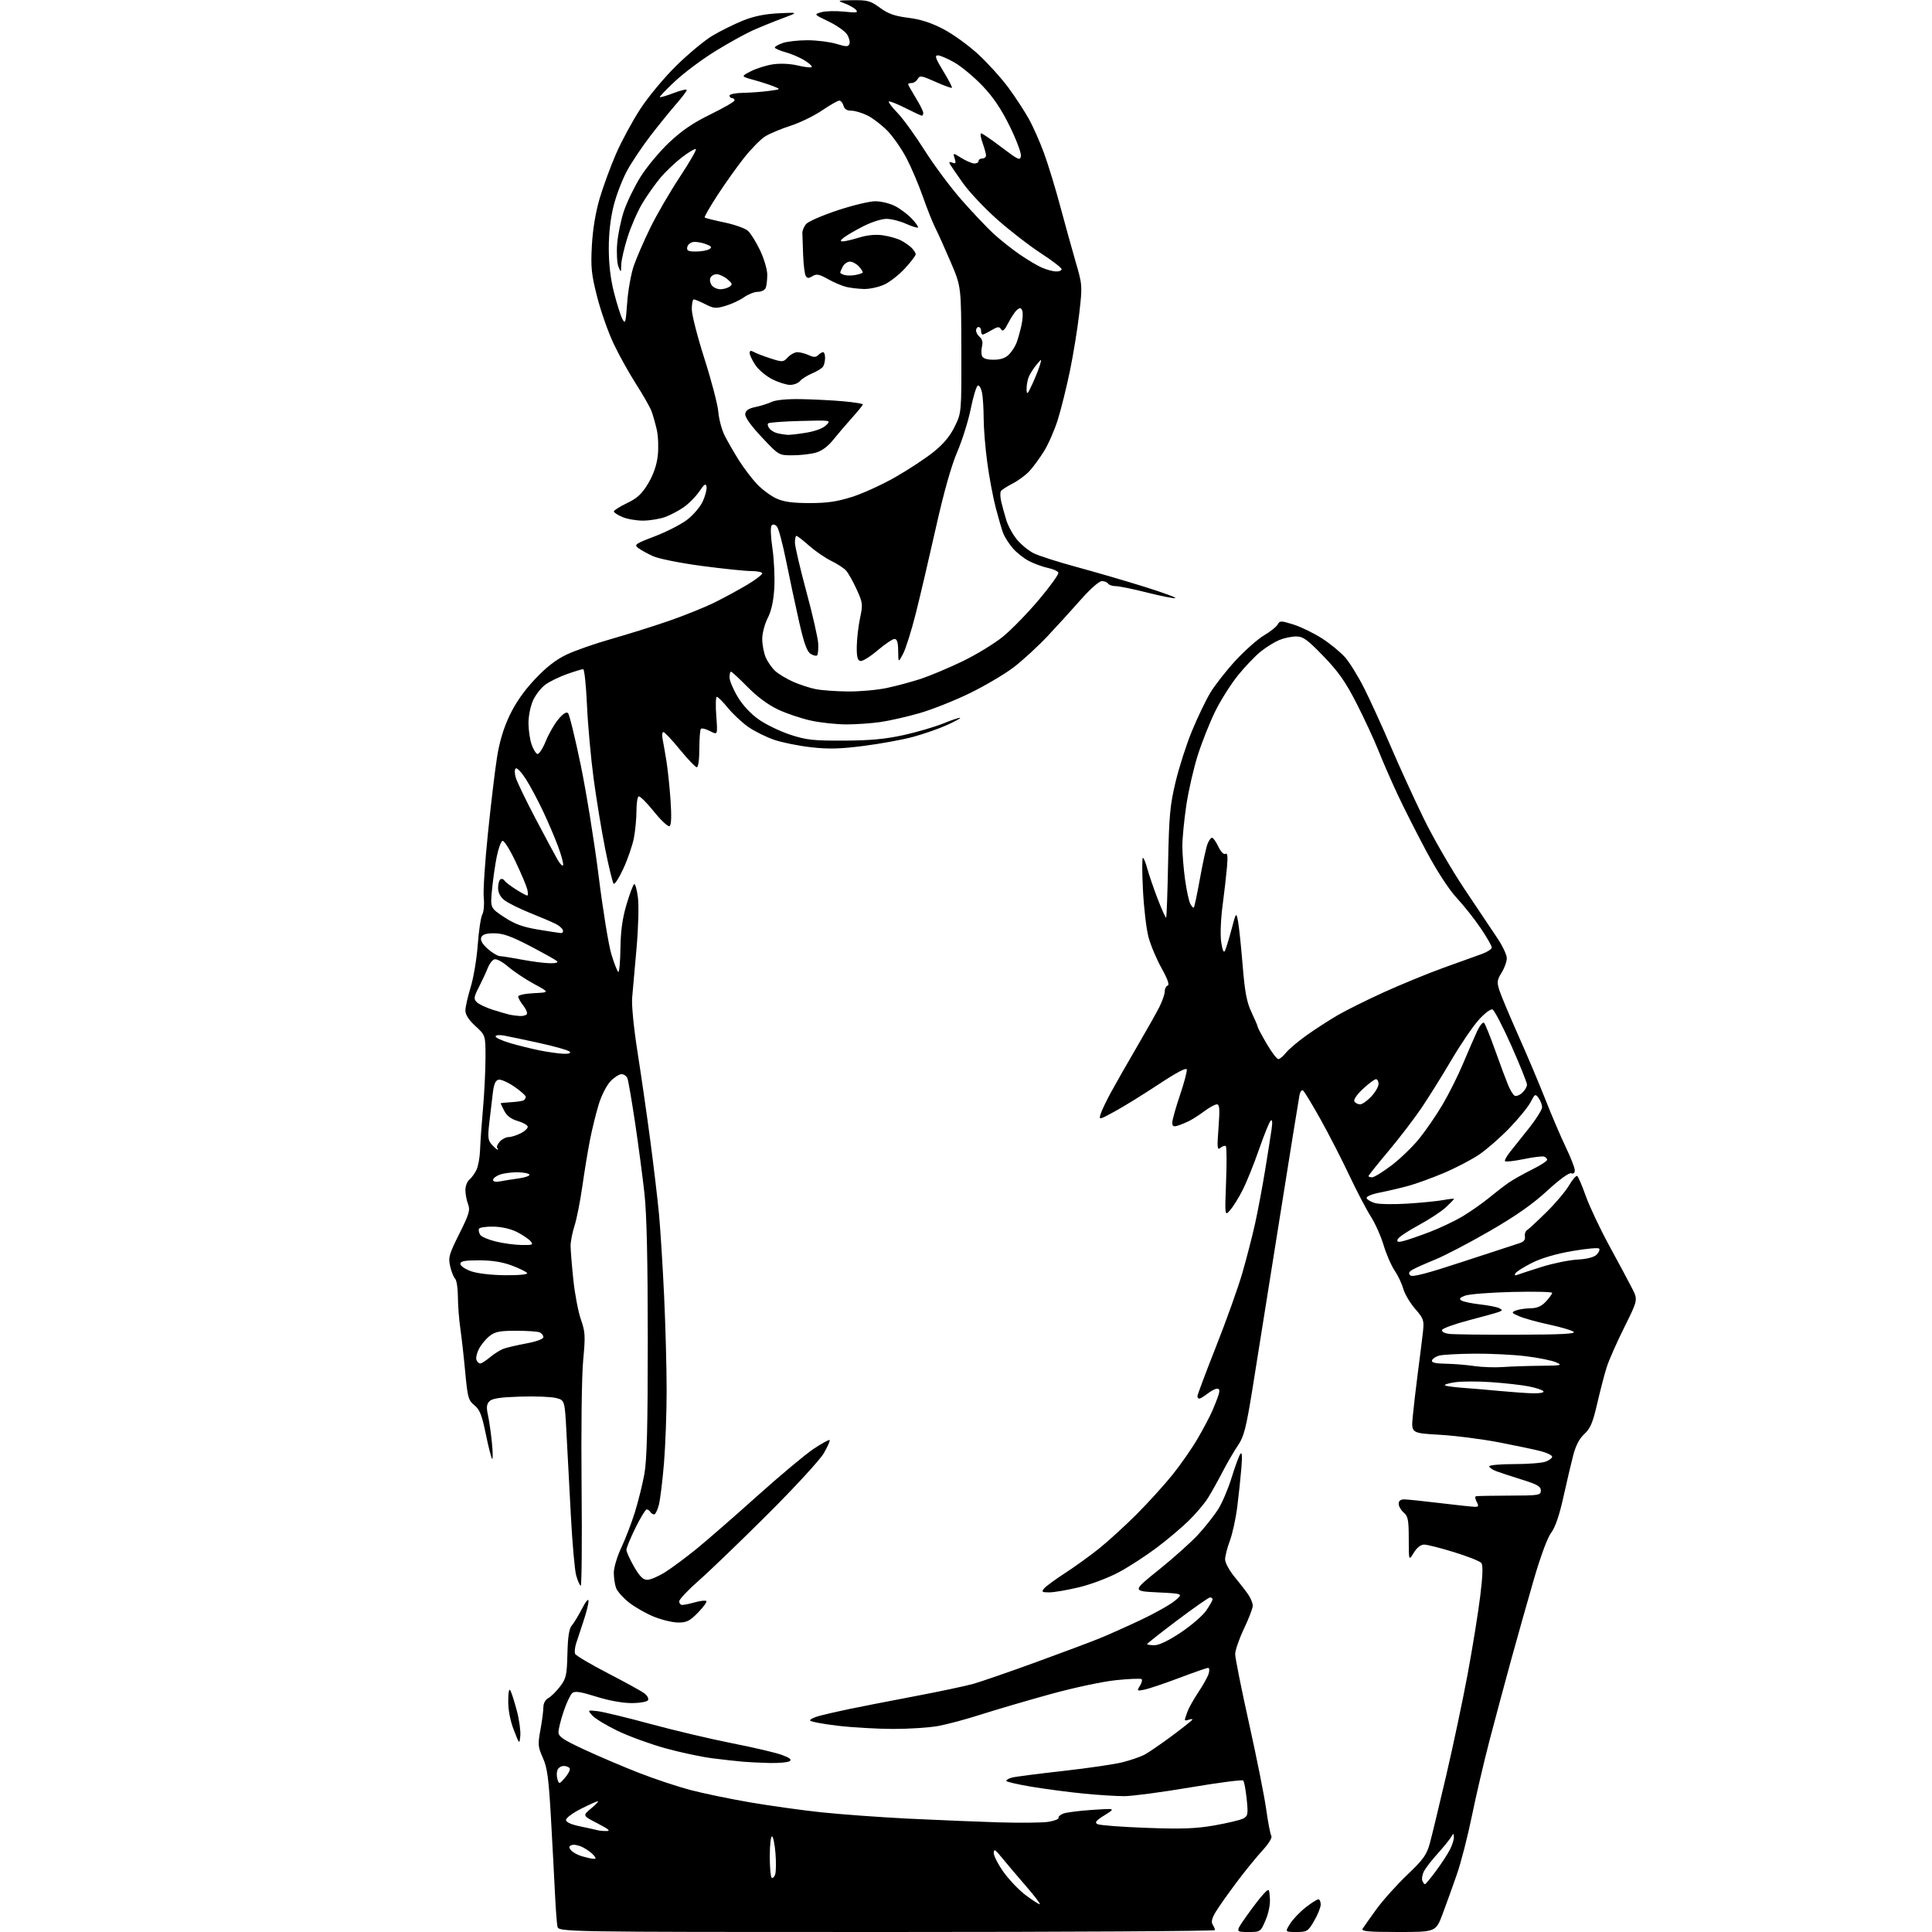 <?xml version="1.0" encoding="UTF-8" standalone="no"?>
<svg 
  version="1.1" 
  xmlns="http://www.w3.org/2000/svg" 
  xmlns:xlink="http://www.w3.org/1999/xlink" 
  xmlns:svg="http://www.w3.org/2000/svg"
  xmlns:rdf="http://www.w3.org/1999/02/22-rdf-syntax-ns#"
  xmlns:cc="http://creativecommons.org/ns#"
  xmlns:dc="http://purl.org/dc/elements/1.1/"
  viewBox="0 0 768 768"
  width="768"
  height="768"
>
<style>svg {background-color: white; }</style>"
<path stroke="none" fill="black" fill-rule="evenodd" d="M352.52,768.00C222.04,768.00 222.04,768.00 221.58,765.75C221.33,764.51 220.89,758.55 220.60,752.50C220.31,746.45 219.59,732.95 219.00,722.50C218.11,706.81 217.55,702.67 215.79,698.75C213.84,694.41 213.76,693.44 214.83,687.63C215.47,684.13 216.00,680.10 216.00,678.67C216.00,677.11 216.78,675.65 217.96,675.02C219.04,674.45 221.13,672.38 222.62,670.43C225.06,667.23 225.34,665.98 225.56,657.39C225.72,650.68 226.23,647.39 227.28,646.19C228.10,645.26 229.92,642.25 231.34,639.50C232.85,636.57 233.93,635.28 233.95,636.40C233.98,637.44 233.08,641.04 231.95,644.40C230.82,647.75 229.50,651.77 229.01,653.32C228.52,654.88 228.34,656.71 228.60,657.40C228.86,658.09 234.68,661.54 241.53,665.08C248.37,668.61 254.94,672.23 256.13,673.11C257.32,674.00 257.97,675.24 257.58,675.86C257.19,676.50 254.31,677.00 250.99,677.00C247.45,677.00 241.87,675.98 236.98,674.43C230.82,672.49 228.53,672.14 227.50,673.00C226.75,673.62 225.21,676.89 224.07,680.26C222.93,683.63 222.00,687.36 222.00,688.55C222.00,690.32 223.88,691.59 232.25,695.48C237.89,698.10 247.54,702.22 253.70,704.63C259.86,707.05 269.09,710.13 274.20,711.49C279.32,712.84 290.02,715.07 298.00,716.44C305.98,717.81 318.80,719.60 326.50,720.42C334.20,721.23 349.50,722.35 360.50,722.91C371.50,723.46 387.70,724.13 396.50,724.40C405.30,724.67 414.43,724.58 416.79,724.20C419.15,723.81 420.95,723.10 420.79,722.61C420.63,722.13 421.51,721.36 422.74,720.90C423.97,720.45 429.14,719.79 434.24,719.45C443.50,718.83 443.50,718.83 439.12,721.55C435.70,723.67 435.06,724.46 436.23,725.11C437.06,725.57 445.78,726.24 455.62,726.60C469.94,727.12 475.36,726.92 482.85,725.61C487.99,724.70 493.11,723.48 494.22,722.88C496.07,721.89 496.19,721.18 495.58,715.15C495.20,711.49 494.58,708.18 494.19,707.79C493.80,707.40 484.28,708.64 473.03,710.54C461.79,712.44 450.03,714.00 446.90,714.00C443.77,714.00 436.55,713.55 430.86,712.99C425.16,712.43 415.89,711.22 410.25,710.29C404.61,709.36 400.00,708.29 400.00,707.91C400.00,707.54 401.01,706.96 402.25,706.62C403.49,706.28 412.65,705.10 422.61,703.98C432.57,702.87 443.28,701.30 446.41,700.48C449.54,699.67 453.35,698.35 454.88,697.56C456.41,696.77 461.33,693.40 465.83,690.07C470.32,686.73 474.00,683.80 474.00,683.54C474.00,683.28 473.32,683.32 472.50,683.64C471.68,683.95 471.00,683.97 471.00,683.67C471.00,683.37 471.48,681.86 472.06,680.32C472.65,678.77 474.63,675.25 476.48,672.50C478.32,669.75 480.12,666.49 480.48,665.25C480.84,664.01 480.74,663.00 480.25,663.00C479.76,663.00 474.55,664.81 468.68,667.03C462.80,669.24 456.60,671.33 454.90,671.67C451.96,672.26 451.87,672.19 453.11,670.19C453.83,669.04 454.16,667.82 453.83,667.50C453.50,667.17 448.96,667.34 443.74,667.88C438.35,668.43 426.94,670.86 417.37,673.50C408.09,676.07 395.77,679.68 390.00,681.53C384.23,683.39 376.57,685.44 373.00,686.10C369.43,686.76 361.32,687.29 355.00,687.28C348.68,687.27 338.66,686.69 332.75,685.98C326.84,685.28 322.00,684.34 322.00,683.89C322.00,683.44 323.69,682.62 325.75,682.07C327.81,681.52 332.88,680.36 337.00,679.49C341.12,678.62 352.82,676.33 363.00,674.40C373.18,672.48 383.98,670.19 387.00,669.33C390.02,668.47 401.05,664.66 411.50,660.86C421.95,657.06 433.43,652.76 437.00,651.31C440.57,649.86 448.05,646.52 453.61,643.89C459.17,641.26 465.22,637.85 467.06,636.30C470.40,633.50 470.40,633.50 460.24,633.00C450.08,632.50 450.08,632.50 460.67,624.00C466.49,619.33 473.52,613.02 476.30,610.00C479.07,606.98 482.63,602.48 484.21,600.00C485.79,597.52 488.19,591.90 489.55,587.50C490.90,583.10 492.47,578.83 493.02,578.00C493.72,576.96 493.86,578.63 493.47,583.50C493.16,587.35 492.42,594.33 491.83,599.00C491.24,603.67 489.91,609.75 488.88,612.50C487.85,615.25 487.00,618.58 487.00,619.90C487.00,621.22 488.69,624.33 490.75,626.82C492.81,629.31 495.28,632.51 496.24,633.92C497.20,635.34 497.99,637.30 497.99,638.28C498.00,639.26 496.43,643.38 494.50,647.43C492.57,651.49 491.00,656.03 491.00,657.53C491.00,659.03 493.49,671.46 496.53,685.15C499.58,698.85 502.65,714.23 503.35,719.33C504.06,724.43 504.97,729.14 505.37,729.79C505.81,730.50 504.34,732.89 501.72,735.74C499.31,738.36 494.65,744.10 491.37,748.50C488.08,752.90 484.42,758.09 483.25,760.03C481.77,762.46 481.40,764.02 482.04,765.03C482.55,765.84 482.98,766.84 482.98,767.25C482.99,767.66 424.28,768.00 352.52,768.00zM496.07,768.00C491.07,768.00 491.07,768.00 495.45,761.75C497.87,758.31 500.89,754.38 502.17,753.01C504.50,750.53 504.50,750.53 504.80,754.57C504.98,757.00 504.30,760.48 503.08,763.31C501.07,768.00 501.07,768.00 496.07,768.00zM515.31,768.00C510.80,768.00 510.80,768.00 512.81,764.75C513.92,762.96 516.70,760.04 518.99,758.25C521.28,756.46 523.57,755.00 524.08,755.00C524.58,755.00 525.00,755.93 525.00,757.07C525.00,758.21 523.83,761.14 522.40,763.57C519.94,767.77 519.58,768.00 515.31,768.00zM555.83,768.00C544.14,768.00 541.05,767.73 541.63,766.75C542.05,766.06 544.51,762.58 547.10,759.00C549.69,755.42 555.21,749.27 559.36,745.31C565.77,739.21 567.12,737.33 568.36,732.81C569.16,729.89 572.08,717.83 574.84,706.00C577.60,694.17 581.46,675.95 583.41,665.50C585.35,655.05 587.60,641.11 588.41,634.52C589.44,626.10 589.56,622.17 588.82,621.28C588.24,620.58 583.38,618.66 578.02,617.01C572.66,615.35 567.31,614.00 566.12,614.00C564.77,614.00 563.24,615.20 561.99,617.25C560.01,620.50 560.01,620.50 560.00,611.74C560.00,604.22 559.72,602.74 558.00,601.27C556.90,600.33 556.00,598.76 556.00,597.78C556.00,596.59 556.75,596.01 558.25,596.03C559.49,596.05 565.90,596.71 572.50,597.51C579.10,598.31 585.30,598.97 586.29,598.98C587.76,599.00 587.89,598.65 587.00,597.00C586.41,595.90 586.28,594.90 586.71,594.78C587.15,594.66 593.12,594.55 600.00,594.53C611.82,594.50 612.50,594.39 612.50,592.50C612.50,590.88 611.06,590.05 605.00,588.18C600.88,586.90 596.26,585.38 594.75,584.81C593.24,584.23 592.00,583.36 592.00,582.88C592.00,582.40 596.47,582.00 601.93,582.00C607.40,582.00 613.02,581.56 614.43,581.02C615.85,580.49 617.00,579.61 617.00,579.06C617.00,578.52 615.09,577.56 612.75,576.93C610.41,576.30 602.88,574.71 596.00,573.38C589.12,572.06 578.43,570.69 572.24,570.34C560.98,569.69 560.98,569.69 561.59,563.10C561.93,559.47 562.85,551.55 563.64,545.50C564.43,539.45 565.33,532.25 565.64,529.50C566.15,524.82 565.95,524.22 562.51,520.25C560.49,517.91 558.38,514.33 557.81,512.29C557.25,510.25 555.70,506.99 554.37,505.04C553.04,503.09 551.08,498.57 550.01,494.99C548.94,491.41 546.63,486.24 544.87,483.49C543.12,480.75 539.29,473.41 536.35,467.19C533.42,460.97 528.28,450.96 524.93,444.95C521.58,438.94 518.43,433.77 517.95,433.47C517.46,433.17 516.85,433.95 516.59,435.21C516.33,436.47 512.68,459.10 508.49,485.50C504.30,511.90 499.53,541.83 497.89,552.00C495.35,567.71 494.48,571.10 492.15,574.50C490.64,576.70 487.89,581.42 486.03,585.00C484.18,588.58 481.54,593.30 480.16,595.50C478.79,597.70 475.35,601.75 472.53,604.51C469.71,607.27 463.97,612.11 459.77,615.26C455.57,618.42 448.84,622.79 444.81,624.96C440.75,627.15 433.69,629.82 428.99,630.95C424.32,632.07 418.98,632.99 417.13,632.99C414.18,633.00 413.92,632.80 415.06,631.43C415.77,630.57 419.49,627.84 423.33,625.36C427.16,622.88 433.27,618.47 436.90,615.57C440.53,612.66 447.25,606.53 451.83,601.94C456.42,597.35 462.81,590.30 466.05,586.28C469.28,582.26 473.79,575.79 476.06,571.90C478.33,568.01 481.00,562.95 481.99,560.66C482.98,558.37 484.09,555.49 484.46,554.25C484.92,552.71 484.72,552.01 483.82,552.02C483.09,552.03 481.38,552.92 480.00,554.00C478.62,555.08 477.16,555.97 476.75,555.98C476.34,555.99 476.00,555.55 476.00,554.99C476.00,554.44 479.34,545.55 483.41,535.24C487.49,524.93 492.19,511.77 493.86,506.00C495.53,500.23 497.79,491.45 498.89,486.50C499.98,481.55 501.77,472.10 502.85,465.50C503.93,458.90 505.10,451.48 505.46,449.00C505.89,446.00 505.77,444.83 505.10,445.50C504.55,446.05 502.47,451.20 500.47,456.93C498.48,462.67 495.58,469.87 494.03,472.94C492.49,476.00 490.24,479.63 489.04,481.00C486.86,483.50 486.86,483.50 487.38,469.87C487.67,462.37 487.63,455.96 487.29,455.63C486.96,455.29 486.01,455.58 485.18,456.26C483.86,457.35 483.76,456.41 484.38,448.25C484.93,440.83 484.81,439.00 483.73,439.00C482.99,439.00 480.84,440.16 478.94,441.58C477.05,442.99 474.38,444.73 473.00,445.45C471.62,446.16 469.49,447.06 468.25,447.44C466.47,447.99 466.00,447.74 466.00,446.25C466.00,445.22 467.36,440.35 469.02,435.44C470.69,430.52 471.92,425.89 471.77,425.15C471.60,424.28 467.75,426.29 460.75,430.92C454.84,434.83 447.03,439.67 443.39,441.67C436.93,445.22 436.78,445.25 437.49,442.91C437.88,441.58 439.80,437.57 441.75,434.00C443.70,430.43 448.32,422.32 452.02,416.00C455.72,409.68 459.70,402.61 460.87,400.29C462.04,397.97 463.00,395.20 463.00,394.12C463.00,393.05 463.54,391.99 464.19,391.77C464.97,391.51 464.11,389.10 461.71,384.81C459.69,381.20 457.35,375.60 456.51,372.38C455.67,369.15 454.69,360.77 454.34,353.76C453.98,346.74 453.97,341.00 454.31,341.00C454.65,341.00 455.43,342.91 456.06,345.25C456.68,347.59 458.54,353.02 460.19,357.32C461.85,361.62 463.36,364.97 463.56,364.77C463.76,364.57 464.11,354.76 464.34,342.95C464.71,324.37 465.10,320.08 467.30,310.86C468.70,305.01 471.63,295.89 473.81,290.60C475.99,285.31 479.28,278.45 481.13,275.36C482.99,272.27 487.55,266.46 491.27,262.45C495.00,258.44 500.04,253.99 502.48,252.56C504.92,251.13 507.35,249.20 507.87,248.27C508.76,246.68 509.15,246.68 514.26,248.29C517.25,249.24 522.36,251.73 525.60,253.83C528.85,255.93 532.97,259.33 534.77,261.38C536.56,263.43 540.00,269.02 542.39,273.80C544.79,278.59 549.55,289.02 552.97,297.00C556.38,304.98 562.26,317.80 566.02,325.50C569.78,333.20 577.05,345.77 582.18,353.44C587.31,361.11 593.18,369.88 595.23,372.94C597.28,376.00 598.97,379.57 598.98,380.88C598.99,382.19 598.06,384.78 596.92,386.63C595.08,389.61 594.98,390.42 596.06,393.75C596.72,395.81 600.14,403.93 603.64,411.79C607.14,419.64 611.99,431.12 614.41,437.29C616.83,443.45 620.43,451.86 622.40,455.97C624.38,460.08 626.00,464.23 626.00,465.19C626.00,466.28 625.47,466.73 624.59,466.40C623.74,466.07 619.91,468.86 615.00,473.38C609.25,478.68 602.49,483.41 592.13,489.39C584.05,494.06 574.30,499.15 570.47,500.71C566.64,502.27 562.60,504.07 561.50,504.71C560.06,505.55 559.80,506.18 560.59,506.98C561.38,507.77 567.13,506.28 581.59,501.52C592.54,497.92 602.62,494.62 604.00,494.19C605.69,493.66 606.39,492.81 606.17,491.56C605.99,490.54 606.40,489.37 607.07,488.96C607.75,488.54 611.20,485.34 614.74,481.85C618.29,478.36 622.32,473.59 623.69,471.25C625.07,468.91 626.53,467.21 626.96,467.47C627.38,467.73 628.92,471.33 630.39,475.47C631.86,479.61 636.07,488.51 639.74,495.25C643.42,501.99 647.48,509.57 648.77,512.11C651.11,516.71 651.11,516.71 645.69,527.61C642.71,533.60 639.55,540.75 638.68,543.50C637.81,546.25 636.12,552.74 634.92,557.92C633.17,565.52 632.19,567.85 629.82,570.02C627.88,571.79 626.39,574.62 625.40,578.40C624.58,581.55 622.82,589.05 621.48,595.09C619.87,602.36 618.23,607.15 616.62,609.28C615.15,611.21 612.38,618.70 609.68,628.00C607.21,636.52 603.15,650.92 600.65,660.00C598.16,669.08 594.30,683.48 592.07,692.00C589.85,700.52 586.70,714.02 585.07,722.00C583.44,729.98 580.78,740.33 579.16,745.00C577.54,749.67 574.99,756.76 573.49,760.75C570.77,768.00 570.77,768.00 555.83,768.00zM413.32,756.97C413.77,756.99 411.29,753.73 407.82,749.72C404.34,745.72 400.05,740.66 398.28,738.47C395.60,735.16 395.06,734.85 395.03,736.59C395.02,737.74 396.79,741.17 398.97,744.22C401.16,747.27 405.09,751.38 407.72,753.35C410.35,755.33 412.87,756.95 413.32,756.97zM566.44,749.00C566.71,749.00 568.68,746.64 570.81,743.75C572.95,740.86 575.44,737.06 576.35,735.30C577.26,733.54 577.97,731.29 577.94,730.30C577.89,728.64 577.79,728.65 576.69,730.45C576.04,731.52 573.65,734.44 571.39,736.95C569.13,739.45 566.73,742.55 566.06,743.83C565.39,745.11 565.09,746.80 565.39,747.58C565.69,748.36 566.16,749.00 566.44,749.00zM308.11,745.23C308.49,744.21 308.56,740.36 308.26,736.68C307.97,733.01 307.34,730.00 306.86,730.00C306.39,730.00 306.00,733.52 306.00,737.83C306.00,742.14 306.32,745.99 306.71,746.38C307.10,746.77 307.73,746.25 308.11,745.23zM235.87,738.91C237.01,738.98 237.02,738.73 235.95,737.43C235.23,736.57 233.33,735.19 231.73,734.36C230.13,733.53 228.13,733.12 227.30,733.44C226.07,733.91 226.01,734.31 227.01,735.52C227.69,736.34 229.66,737.42 231.38,737.91C233.09,738.41 235.12,738.86 235.87,738.91zM241.00,727.87C242.89,727.90 242.03,727.15 237.52,724.82C231.55,721.74 231.55,721.74 234.99,718.87C236.88,717.29 238.09,716.00 237.68,716.00C237.28,716.00 234.26,717.36 230.97,719.01C227.69,720.67 225.00,722.67 225.00,723.44C225.00,724.36 227.02,725.27 230.75,726.04C233.91,726.69 236.95,727.36 237.50,727.53C238.05,727.70 239.62,727.86 241.00,727.87zM224.64,706.63C225.96,705.10 226.77,703.44 226.46,702.93C226.14,702.42 225.06,702.00 224.05,702.00C223.04,702.00 221.93,702.74 221.58,703.64C221.24,704.54 221.25,706.21 221.61,707.34C222.24,709.32 222.35,709.29 224.64,706.63zM306.00,700.82C302.43,700.73 297.70,700.51 295.50,700.32C293.30,700.14 287.82,699.53 283.33,698.97C278.83,698.40 270.28,696.58 264.33,694.92C258.37,693.26 249.89,690.16 245.48,688.03C241.07,685.90 236.57,683.17 235.48,681.96C233.50,679.76 233.50,679.76 237.50,680.21C239.70,680.46 249.23,682.76 258.67,685.33C268.12,687.89 282.75,691.34 291.17,693.00C299.60,694.65 308.46,696.73 310.86,697.63C313.99,698.79 314.84,699.49 313.86,700.11C313.11,700.58 309.57,700.90 306.00,700.82zM206.83,690.00C206.50,693.50 206.50,693.50 204.25,687.71C202.83,684.06 202.01,679.82 202.03,676.21C202.05,672.63 202.37,671.06 202.89,672.00C203.35,672.83 204.50,676.43 205.44,680.00C206.39,683.58 207.01,688.08 206.83,690.00zM458.92,654.00C460.76,654.00 464.63,652.13 469.44,648.91C473.62,646.11 478.16,642.18 479.52,640.18C480.89,638.18 482.00,636.19 482.00,635.77C482.00,635.35 481.56,635.00 481.03,635.00C480.50,635.00 474.65,639.08 468.03,644.06C461.41,649.04 456.00,653.31 456.00,653.56C456.00,653.80 457.31,654.00 458.92,654.00zM269.55,644.98C267.32,644.96 262.94,643.90 259.82,642.62C256.70,641.33 252.27,638.80 249.99,636.99C247.71,635.18 245.42,632.62 244.92,631.29C244.41,629.96 244.00,627.21 244.00,625.18C244.00,623.16 245.33,618.69 246.96,615.26C248.58,611.82 251.00,605.52 252.34,601.26C253.68,596.99 255.38,590.12 256.14,586.00C257.16,580.37 257.50,567.03 257.50,532.50C257.50,501.28 257.08,482.64 256.19,474.50C255.46,467.90 253.79,455.26 252.47,446.41C251.14,437.56 249.77,429.57 249.42,428.66C249.07,427.75 248.02,427.00 247.08,427.00C246.14,427.00 244.14,428.28 242.64,429.85C241.12,431.45 239.05,435.54 237.97,439.10C236.90,442.62 235.36,448.88 234.55,453.00C233.73,457.12 232.36,465.45 231.50,471.50C230.64,477.55 229.23,484.66 228.37,487.31C227.51,489.95 226.81,493.55 226.82,495.31C226.83,497.06 227.32,503.11 227.91,508.74C228.50,514.37 229.85,521.46 230.91,524.48C232.64,529.42 232.74,531.05 231.82,540.74C231.24,546.87 230.97,568.57 231.19,591.18C231.40,613.00 231.24,630.65 230.83,630.39C230.41,630.14 229.61,628.26 229.03,626.21C228.46,624.17 227.51,613.50 226.93,602.50C226.34,591.50 225.56,576.68 225.18,569.56C224.50,556.62 224.50,556.62 221.04,555.73C219.14,555.24 212.74,554.98 206.82,555.17C198.94,555.41 195.67,555.90 194.58,557.00C193.43,558.16 193.29,559.41 193.97,562.50C194.45,564.70 195.16,569.65 195.54,573.50C195.93,577.35 195.97,580.24 195.64,579.93C195.30,579.61 194.16,575.17 193.11,570.05C191.57,562.51 190.71,560.34 188.59,558.62C186.19,556.68 185.88,555.55 184.94,545.50C184.38,539.45 183.49,531.58 182.98,528.00C182.46,524.42 182.03,518.78 182.02,515.45C182.01,512.12 181.52,508.92 180.92,508.32C180.33,507.73 179.44,505.50 178.95,503.37C178.14,499.88 178.49,498.62 182.58,490.45C186.52,482.57 186.97,481.04 186.05,478.64C185.47,477.11 185.00,474.60 185.00,473.06C185.00,471.51 185.70,469.66 186.57,468.95C187.43,468.23 188.70,466.49 189.39,465.07C190.09,463.66 190.73,460.09 190.83,457.15C190.93,454.21 191.45,446.78 192.00,440.65C192.54,434.52 192.99,425.46 192.99,420.52C193.00,411.54 193.00,411.54 189.00,407.89C186.37,405.48 185.00,403.37 185.00,401.72C185.00,400.34 185.94,396.16 187.09,392.43C188.24,388.71 189.51,381.12 189.91,375.58C190.31,370.04 191.13,364.60 191.73,363.49C192.32,362.39 192.58,359.44 192.30,356.93C192.01,354.43 192.75,342.96 193.94,331.44C195.12,319.92 196.74,306.33 197.54,301.24C198.52,294.95 200.13,289.56 202.56,284.43C204.94,279.42 208.34,274.56 212.67,269.97C217.22,265.14 221.05,262.18 225.35,260.15C228.73,258.56 236.68,255.79 243.00,254.00C249.32,252.21 259.61,248.99 265.85,246.83C272.10,244.68 280.42,241.31 284.35,239.35C288.28,237.39 294.09,234.22 297.25,232.32C300.41,230.41 303.00,228.44 303.00,227.93C303.00,227.42 301.03,227.00 298.62,227.00C296.21,227.00 287.34,226.08 278.91,224.96C270.37,223.82 261.80,222.10 259.54,221.07C257.32,220.05 254.68,218.59 253.67,217.82C252.00,216.53 252.58,216.12 260.28,213.20C264.92,211.43 270.72,208.47 273.16,206.60C275.61,204.74 278.41,201.42 279.40,199.23C280.39,197.04 281.04,194.43 280.85,193.45C280.57,192.03 279.97,192.44 278.00,195.34C276.62,197.37 273.84,200.20 271.80,201.62C269.77,203.04 266.39,204.81 264.30,205.56C262.21,206.30 258.35,206.93 255.72,206.96C253.09,206.98 249.38,206.35 247.47,205.55C245.56,204.75 244.01,203.74 244.01,203.30C244.02,202.86 246.38,201.37 249.26,199.99C253.38,198.01 255.17,196.34 257.66,192.18C259.72,188.73 261.04,184.93 261.47,181.20C261.83,178.06 261.66,173.42 261.09,170.88C260.52,168.34 259.56,164.97 258.96,163.38C258.36,161.80 255.61,156.98 252.85,152.68C250.10,148.39 246.09,141.19 243.95,136.68C241.81,132.18 238.86,123.80 237.39,118.06C235.08,108.98 234.80,106.32 235.28,97.56C235.63,91.19 236.76,84.36 238.36,78.93C239.75,74.22 242.67,66.26 244.84,61.24C247.02,56.22 251.38,48.16 254.52,43.33C257.74,38.39 264.04,30.83 268.93,26.03C273.71,21.34 280.17,15.99 283.28,14.15C286.39,12.30 291.77,9.64 295.22,8.23C299.58,6.46 303.94,5.56 309.50,5.28C317.50,4.89 317.50,4.89 311.00,7.30C307.43,8.63 302.02,10.83 299.00,12.19C295.98,13.56 289.30,17.27 284.17,20.45C279.03,23.62 271.93,28.94 268.39,32.25C264.85,35.57 262.10,38.43 262.28,38.62C262.47,38.80 264.95,38.07 267.81,36.98C270.66,35.90 273.00,35.35 273.00,35.77C273.00,36.19 271.05,38.78 268.66,41.52C266.28,44.26 261.76,49.83 258.63,53.89C255.50,57.96 251.37,64.08 249.47,67.50C247.56,70.91 245.10,77.22 244.00,81.51C242.69,86.60 242.00,92.60 242.00,98.74C242.00,105.00 242.70,110.90 244.07,116.28C245.21,120.74 246.72,125.49 247.41,126.82C248.55,129.00 248.75,128.34 249.31,120.36C249.66,115.47 250.84,108.86 251.94,105.67C253.04,102.48 256.00,95.66 258.52,90.51C261.04,85.36 266.27,76.36 270.14,70.50C274.01,64.64 276.93,59.59 276.62,59.29C276.32,58.98 273.85,60.42 271.14,62.49C268.44,64.55 264.54,68.26 262.48,70.72C260.42,73.18 257.20,77.74 255.33,80.85C253.46,83.96 250.82,90.01 249.46,94.30C248.11,98.59 246.97,103.54 246.94,105.30C246.87,108.46 246.86,108.47 245.84,106.00C245.28,104.62 245.05,100.55 245.33,96.94C245.62,93.33 246.82,87.48 248.00,83.94C249.18,80.40 252.14,74.30 254.57,70.38C256.99,66.47 262.13,60.29 265.98,56.66C271.06,51.87 275.59,48.78 282.49,45.43C287.72,42.88 292.00,40.40 292.00,39.90C292.00,39.41 291.55,39.00 291.00,39.00C290.45,39.00 290.00,38.55 290.00,38.00C290.00,37.45 292.36,36.96 295.25,36.91C298.14,36.86 302.75,36.53 305.50,36.16C310.50,35.50 310.50,35.50 307.50,34.31C305.85,33.65 302.25,32.50 299.50,31.74C294.50,30.37 294.50,30.37 298.50,28.32C300.70,27.19 304.68,25.94 307.35,25.56C310.23,25.14 314.21,25.33 317.15,26.04C319.88,26.69 322.36,26.97 322.67,26.67C322.97,26.36 321.71,25.17 319.86,24.02C318.01,22.87 314.59,21.40 312.25,20.76C309.91,20.11 308.00,19.27 308.00,18.89C308.00,18.51 309.42,17.70 311.15,17.10C312.88,16.49 317.31,16.00 320.99,16.00C324.67,16.00 329.81,16.64 332.40,17.42C336.49,18.65 337.20,18.65 337.67,17.41C337.97,16.63 337.53,14.93 336.69,13.65C335.85,12.36 332.53,10.05 329.33,8.51C323.50,5.71 323.50,5.71 326.50,4.85C328.15,4.38 332.20,4.28 335.50,4.62C340.56,5.15 341.30,5.03 340.21,3.87C339.49,3.12 337.47,1.97 335.71,1.33C332.67,0.21 332.85,0.15 339.05,0.08C344.87,0.01 346.08,0.35 349.81,3.10C353.06,5.48 355.63,6.39 361.08,7.08C366.04,7.70 370.20,9.05 375.10,11.62C378.92,13.63 385.16,18.15 388.95,21.66C392.74,25.17 398.07,31.07 400.80,34.77C403.52,38.47 407.17,44.03 408.90,47.12C410.63,50.21 413.40,56.44 415.04,60.96C416.69,65.48 419.56,74.87 421.42,81.84C423.28,88.80 426.04,98.75 427.55,103.95C430.27,113.28 430.29,113.55 429.04,124.45C428.35,130.53 426.67,140.88 425.31,147.45C423.95,154.02 421.77,162.79 420.46,166.95C419.14,171.10 416.66,176.75 414.93,179.50C413.21,182.25 410.61,185.78 409.15,187.34C407.69,188.90 404.70,191.10 402.50,192.23C400.30,193.35 398.22,194.70 397.88,195.24C397.54,195.77 397.59,197.62 397.99,199.35C398.39,201.08 399.30,204.39 400.00,206.69C400.71,209.00 402.61,212.50 404.24,214.47C405.86,216.44 408.84,218.89 410.85,219.90C412.86,220.91 420.57,223.39 428.00,225.40C435.43,227.41 447.52,230.94 454.88,233.24C462.24,235.53 467.78,237.57 467.20,237.77C466.63,237.96 461.60,236.96 456.04,235.56C450.47,234.15 444.84,233.00 443.52,233.00C442.20,233.00 440.84,232.55 440.50,232.00C440.16,231.45 439.04,231.00 438.01,231.00C436.94,231.00 433.43,234.07 429.82,238.17C426.34,242.12 420.35,248.70 416.50,252.80C412.65,256.90 406.57,262.49 403.00,265.22C399.43,267.95 391.55,272.60 385.50,275.56C379.45,278.51 370.45,282.08 365.50,283.50C360.56,284.92 353.58,286.50 350.00,287.02C346.43,287.54 340.35,287.96 336.50,287.96C332.65,287.96 326.39,287.31 322.59,286.50C318.79,285.70 312.86,283.72 309.42,282.11C305.40,280.23 301.03,277.01 297.17,273.09C293.87,269.74 290.91,267.00 290.59,267.00C290.26,267.00 290.00,268.03 290.00,269.29C290.00,270.56 291.46,274.03 293.25,277.01C295.27,280.39 298.46,283.81 301.70,286.06C304.56,288.06 310.18,290.76 314.20,292.08C320.54,294.16 323.34,294.46 335.50,294.41C345.93,294.36 351.97,293.80 359.18,292.21C364.50,291.04 371.66,288.93 375.10,287.54C378.53,286.14 381.50,285.16 381.69,285.36C381.88,285.55 379.44,286.87 376.27,288.29C373.10,289.71 367.12,291.79 363.00,292.91C358.88,294.03 350.06,295.65 343.42,296.50C333.94,297.72 329.40,297.84 322.36,297.04C317.42,296.48 310.83,295.15 307.71,294.07C304.59,293.00 300.03,290.74 297.58,289.06C295.13,287.37 291.47,283.97 289.44,281.50C287.42,279.02 285.40,277.00 284.96,277.00C284.52,277.00 284.41,280.42 284.73,284.60C285.30,292.21 285.30,292.21 282.28,290.64C280.62,289.78 278.97,289.36 278.63,289.71C278.28,290.05 278.00,293.63 278.00,297.67C278.00,301.87 277.57,305.00 277.00,305.00C276.46,305.00 273.44,301.85 270.29,298.00C267.15,294.15 264.18,291.00 263.71,291.00C263.23,291.00 263.09,292.24 263.39,293.75C263.69,295.26 264.37,299.20 264.91,302.50C265.45,305.80 266.19,312.83 266.55,318.12C266.99,324.51 266.86,327.97 266.16,328.40C265.58,328.76 262.76,326.13 259.90,322.56C257.04,318.99 254.31,316.31 253.85,316.59C253.38,316.88 253.00,319.51 253.00,322.42C253.00,325.34 252.55,330.13 251.99,333.06C251.43,335.99 249.56,341.47 247.82,345.23C246.09,348.99 244.34,351.72 243.93,351.29C243.52,350.85 242.01,344.65 240.58,337.50C239.15,330.35 237.08,317.75 235.97,309.50C234.87,301.25 233.68,288.09 233.33,280.25C232.98,272.41 232.30,266.00 231.82,266.00C231.34,266.00 228.50,266.86 225.50,267.92C222.50,268.97 218.63,270.84 216.90,272.07C215.18,273.30 212.93,276.15 211.91,278.40C210.86,280.71 210.06,284.69 210.08,287.50C210.10,290.25 210.65,294.04 211.31,295.92C211.96,297.81 213.00,299.51 213.62,299.71C214.23,299.91 215.72,297.65 216.93,294.68C218.13,291.71 220.40,287.76 221.98,285.89C223.86,283.65 225.17,282.84 225.81,283.50C226.35,284.05 228.61,293.31 230.84,304.08C233.07,314.85 236.28,334.75 237.98,348.31C239.67,361.88 241.96,375.89 243.06,379.44C244.15,383.00 245.38,386.11 245.78,386.36C246.17,386.60 246.56,382.40 246.63,377.03C246.73,370.08 247.42,365.03 249.04,359.59C250.29,355.37 251.66,351.71 252.08,351.45C252.51,351.19 253.18,353.57 253.58,356.74C254.00,359.98 253.75,368.83 253.03,377.00C252.32,384.98 251.54,393.80 251.29,396.61C251.03,399.52 251.94,408.77 253.41,418.11C254.83,427.12 257.10,442.82 258.45,453.00C259.80,463.18 261.38,476.45 261.95,482.50C262.52,488.55 263.43,503.18 263.99,515.00C264.54,526.83 265.00,543.79 265.00,552.70C265.00,561.60 264.52,574.65 263.94,581.70C263.35,588.74 262.44,596.19 261.90,598.25C261.36,600.31 260.52,602.00 260.02,602.00C259.52,602.00 258.84,601.55 258.50,601.00C258.16,600.45 257.51,600.00 257.06,600.00C256.61,600.00 254.61,603.30 252.62,607.32C250.63,611.35 249.00,615.29 249.01,616.07C249.01,616.86 250.37,619.86 252.03,622.75C254.28,626.67 255.62,628.00 257.32,628.00C258.58,628.00 261.83,626.59 264.53,624.88C267.24,623.16 272.84,618.99 276.97,615.63C281.11,612.26 291.87,602.88 300.89,594.79C309.90,586.70 319.99,578.26 323.30,576.03C326.62,573.81 329.53,572.20 329.78,572.45C330.04,572.70 328.99,575.07 327.46,577.70C325.93,580.34 315.87,591.28 305.09,602.02C294.32,612.75 282.01,624.59 277.75,628.33C273.49,632.07 270.00,635.77 270.00,636.56C270.00,637.35 270.56,638.00 271.25,637.99C271.94,637.99 274.23,637.51 276.34,636.92C278.46,636.33 280.45,636.12 280.78,636.45C281.10,636.77 279.62,638.83 277.48,641.02C274.20,644.38 272.96,645.00 269.55,644.98zM609.31,553.86C612.06,553.94 613.87,553.60 613.54,553.07C613.22,552.55 610.61,551.68 607.73,551.12C604.85,550.55 598.12,549.80 592.77,549.43C587.42,549.06 580.97,549.08 578.43,549.46C575.89,549.84 574.05,550.39 574.35,550.68C574.64,550.97 577.94,551.43 581.69,551.70C585.43,551.97 592.10,552.54 596.50,552.96C600.90,553.38 606.66,553.79 609.31,553.86zM597.40,543.42C600.64,543.19 607.39,542.96 612.40,542.92C620.81,542.84 621.27,542.74 618.50,541.52C616.85,540.80 611.45,539.71 606.50,539.11C601.55,538.50 592.33,538.05 586.00,538.10C579.67,538.16 573.41,538.50 572.07,538.88C570.74,539.25 569.46,540.11 569.24,540.78C568.95,541.64 570.55,542.03 574.67,542.10C577.88,542.15 582.98,542.57 586.00,543.02C589.02,543.47 594.15,543.65 597.40,543.42zM190.89,542.00C191.42,542.00 193.17,540.89 194.78,539.53C196.40,538.17 198.80,536.66 200.11,536.17C201.42,535.68 205.54,534.72 209.25,534.03C213.41,533.25 216.00,532.28 216.00,531.49C216.00,530.79 215.29,529.94 214.42,529.61C213.55,529.27 209.33,529.00 205.05,529.00C198.67,529.00 196.79,529.38 194.61,531.09C193.15,532.24 191.26,534.53 190.41,536.18C189.55,537.83 189.10,539.81 189.40,540.59C189.69,541.37 190.37,542.00 190.89,542.00zM603.25,530.57C620.82,530.52 626.62,530.21 625.51,529.40C624.69,528.79 620.30,527.50 615.76,526.53C611.22,525.56 605.92,524.10 604.00,523.28C600.85,521.94 600.70,521.71 602.50,520.97C603.60,520.51 606.21,520.11 608.30,520.07C611.06,520.02 612.76,519.28 614.55,517.35C615.90,515.90 617.00,514.36 617.00,513.94C617.00,513.52 609.85,513.36 601.11,513.57C592.36,513.79 583.94,514.45 582.39,515.04C580.23,515.86 579.90,516.32 580.97,516.98C581.74,517.46 585.10,518.16 588.43,518.53C591.77,518.91 595.17,519.59 596.00,520.04C597.31,520.76 597.29,520.95 595.86,521.50C594.96,521.85 589.59,523.34 583.93,524.82C578.28,526.29 573.48,528.03 573.26,528.68C573.03,529.39 574.22,530.02 576.19,530.25C578.01,530.46 590.19,530.61 603.25,530.57zM200.81,506.92C206.35,506.97 209.88,506.62 209.54,506.06C209.22,505.55 206.48,504.20 203.44,503.06C199.68,501.66 195.55,501.00 190.46,501.00C184.69,501.00 183.00,501.32 183.00,502.42C183.00,503.20 184.91,504.51 187.25,505.34C189.78,506.23 195.27,506.87 200.81,506.92zM603.16,506.77C603.97,506.46 608.30,505.04 612.77,503.63C617.24,502.22 623.64,500.91 626.98,500.71C630.93,500.49 633.65,499.78 634.72,498.71C635.63,497.79 636.05,496.72 635.65,496.32C635.25,495.92 630.40,496.37 624.87,497.33C618.54,498.42 612.66,500.15 608.98,502.01C605.77,503.63 602.81,505.49 602.41,506.15C601.92,506.93 602.18,507.14 603.16,506.77zM207.37,494.91C211.70,494.99 212.10,494.82 210.94,493.43C210.22,492.56 207.80,490.92 205.57,489.78C203.07,488.50 199.42,487.66 196.10,487.60C193.13,487.55 190.55,487.95 190.37,488.50C190.18,489.05 190.42,490.11 190.90,490.87C191.37,491.62 194.18,492.82 197.13,493.53C200.08,494.25 204.69,494.87 207.37,494.91zM557.78,493.36C559.27,493.00 563.93,491.40 568.12,489.81C572.32,488.22 578.32,485.37 581.46,483.48C584.60,481.59 589.27,478.32 591.84,476.21C594.40,474.10 597.93,471.38 599.67,470.17C601.41,468.97 605.58,466.62 608.92,464.96C612.26,463.30 615.00,461.54 615.00,461.06C615.00,460.57 614.45,459.98 613.78,459.76C613.11,459.54 609.47,459.99 605.70,460.76C601.93,461.54 598.59,461.92 598.28,461.61C597.97,461.31 598.91,459.58 600.37,457.78C601.83,455.97 605.26,451.66 608.01,448.19C610.75,444.72 613.00,441.10 613.00,440.13C613.00,439.17 612.38,437.54 611.62,436.50C610.32,434.72 610.15,434.81 608.47,438.06C607.50,439.95 603.73,444.59 600.10,448.36C596.47,452.14 591.02,456.90 588.00,458.95C584.98,460.99 578.67,464.28 574.00,466.26C569.33,468.23 563.02,470.53 560.00,471.36C556.98,472.19 551.89,473.39 548.69,474.02C545.28,474.69 543.04,475.62 543.26,476.28C543.46,476.89 544.95,477.77 546.57,478.24C548.18,478.71 554.00,478.81 559.50,478.46C565.00,478.11 571.41,477.47 573.75,477.04C576.09,476.61 578.00,476.40 578.00,476.58C578.00,476.75 576.54,478.26 574.76,479.92C572.98,481.59 568.06,484.81 563.82,487.09C559.59,489.37 555.88,491.87 555.59,492.63C555.18,493.70 555.69,493.87 557.78,493.36zM198.75,469.62C200.26,469.32 203.63,468.78 206.24,468.43C208.85,468.07 210.73,467.38 210.43,466.89C210.13,466.40 207.91,466.00 205.51,466.00C203.10,466.00 199.98,466.44 198.57,466.98C197.15,467.51 196.00,468.45 196.00,469.05C196.00,469.72 197.08,469.95 198.75,469.62zM545.44,468.00C546.24,468.00 549.71,465.86 553.16,463.25C556.61,460.64 561.61,455.80 564.26,452.50C566.92,449.20 571.11,443.07 573.57,438.87C576.03,434.68 579.63,427.48 581.56,422.87C583.50,418.27 585.99,412.52 587.10,410.11C588.23,407.65 589.48,406.11 589.95,406.61C590.41,407.10 592.42,412.09 594.42,417.70C596.42,423.31 598.72,429.47 599.52,431.38C600.32,433.30 601.45,435.16 602.05,435.53C602.64,435.90 604.00,435.41 605.06,434.44C606.13,433.48 607.00,432.01 607.00,431.18C607.00,430.34 604.21,423.39 600.81,415.73C597.40,408.06 594.02,401.56 593.29,401.28C592.54,400.99 590.11,402.84 587.73,405.51C585.40,408.12 580.56,415.25 576.96,421.37C573.36,427.49 568.02,436.05 565.08,440.40C562.15,444.74 556.20,452.50 551.87,457.65C547.54,462.80 544.00,467.24 544.00,467.51C544.00,467.78 544.65,468.00 545.44,468.00zM197.82,457.00C198.10,457.00 198.03,456.70 197.66,456.33C197.30,455.96 197.74,454.84 198.65,453.83C199.56,452.82 201.16,452.00 202.20,452.00C203.25,452.00 205.46,451.30 207.11,450.44C208.77,449.58 209.96,448.38 209.76,447.77C209.55,447.15 207.71,446.16 205.67,445.57C203.21,444.86 201.45,443.53 200.48,441.64C199.66,440.06 199.00,438.69 199.00,438.58C199.00,438.48 200.88,438.28 203.18,438.14C205.48,438.01 207.73,437.67 208.18,437.39C208.63,437.11 209.00,436.48 209.00,435.99C209.00,435.50 206.96,433.69 204.47,431.98C201.98,430.27 199.17,429.01 198.22,429.19C196.97,429.43 196.34,430.89 195.90,434.51C195.57,437.25 194.94,442.55 194.51,446.27C193.83,452.08 193.97,453.31 195.52,455.02C196.50,456.11 197.54,457.00 197.82,457.00zM540.66,439.00C541.50,439.00 543.50,437.60 545.10,435.89C546.69,434.19 548.00,431.94 548.00,430.89C548.00,429.85 547.53,429.00 546.96,429.00C546.39,429.00 544.07,430.73 541.80,432.84C539.38,435.10 537.98,437.16 538.40,437.84C538.80,438.48 539.81,439.00 540.66,439.00zM508.15,421.00C508.74,421.00 510.10,419.87 511.18,418.50C512.26,417.12 515.93,414.02 519.32,411.60C522.72,409.18 528.27,405.59 531.66,403.61C535.05,401.63 543.37,397.49 550.16,394.41C556.95,391.33 567.45,387.02 573.50,384.82C579.55,382.62 586.41,380.15 588.75,379.33C591.09,378.51 593.00,377.30 593.00,376.66C593.00,376.01 591.03,372.56 588.61,368.99C586.20,365.42 581.93,360.02 579.12,357.00C576.01,353.65 571.29,346.41 567.05,338.50C563.22,331.35 558.03,321.10 555.52,315.71C553.00,310.33 549.57,302.45 547.89,298.21C546.20,293.97 542.31,285.59 539.24,279.58C534.83,270.97 532.05,267.00 526.07,260.83C519.65,254.19 517.99,253.00 515.21,253.00C513.41,253.00 510.38,253.65 508.48,254.44C506.58,255.24 503.27,257.30 501.12,259.02C498.98,260.75 494.95,264.95 492.18,268.37C489.41,271.79 485.36,278.16 483.18,282.54C481.01,286.92 477.86,294.79 476.19,300.03C474.51,305.28 472.44,314.33 471.57,320.16C470.71,325.99 470.00,333.25 470.00,336.31C470.00,339.36 470.49,345.36 471.08,349.65C471.68,353.94 472.62,358.28 473.17,359.31C473.71,360.33 474.35,360.98 474.58,360.75C474.81,360.52 475.90,355.33 477.00,349.23C478.10,343.12 479.44,336.97 479.98,335.56C480.51,334.15 481.33,333.00 481.79,333.00C482.25,333.00 483.39,334.60 484.32,336.55C485.34,338.68 486.47,339.83 487.14,339.41C487.94,338.92 488.11,340.41 487.75,344.61C487.47,347.85 486.68,354.81 485.98,360.08C485.26,365.58 485.03,371.73 485.45,374.54C485.92,377.67 486.45,378.90 486.93,377.96C487.34,377.16 488.51,373.35 489.53,369.50C491.35,362.63 491.40,362.57 492.10,366.00C492.49,367.93 493.32,375.75 493.94,383.39C494.85,394.49 495.57,398.33 497.54,402.49C498.89,405.35 500.00,407.96 500.00,408.29C500.00,408.62 501.60,411.62 503.55,414.95C505.50,418.28 507.57,421.00 508.15,421.00zM223.95,418.88C226.21,418.96 227.06,418.66 226.42,418.02C225.88,417.48 220.50,415.95 214.47,414.63C208.44,413.30 202.04,411.96 200.25,411.63C198.46,411.31 197.00,411.48 197.00,412.00C197.00,412.52 199.59,413.71 202.75,414.64C205.91,415.57 211.20,416.88 214.50,417.55C217.80,418.21 222.05,418.82 223.95,418.88zM206.69,403.88C207.90,403.95 209.13,403.60 209.43,403.12C209.73,402.63 209.08,401.10 207.99,399.71C206.89,398.32 206.00,396.71 206.00,396.14C206.00,395.56 208.76,394.96 212.25,394.80C218.50,394.50 218.50,394.50 212.30,391.14C208.88,389.28 204.26,386.20 202.02,384.29C199.66,382.27 197.33,381.04 196.47,381.37C195.65,381.69 194.51,383.19 193.92,384.72C193.34,386.25 191.78,389.62 190.46,392.20C188.35,396.33 188.23,397.09 189.51,398.37C190.32,399.17 193.12,400.51 195.74,401.35C198.36,402.19 201.40,403.07 202.50,403.32C203.60,403.57 205.49,403.82 206.69,403.88zM218.45,382.90C220.84,382.96 222.02,382.64 221.45,382.09C220.93,381.60 216.11,378.90 210.74,376.09C203.20,372.16 199.94,371.00 196.45,371.00C193.17,371.00 191.76,371.45 191.30,372.66C190.88,373.77 191.72,375.25 193.85,377.16C195.60,378.72 197.81,380.04 198.77,380.08C199.72,380.12 203.65,380.75 207.50,381.48C211.35,382.21 216.28,382.85 218.45,382.90zM222.83,370.90C223.57,370.95 223.98,370.44 223.75,369.75C223.53,369.06 222.25,367.94 220.92,367.27C219.59,366.59 215.03,364.64 210.78,362.94C206.54,361.23 201.93,358.94 200.53,357.85C198.87,356.54 198.00,354.87 198.00,352.99C198.00,351.41 198.42,349.86 198.93,349.54C199.44,349.23 200.16,349.44 200.51,350.02C200.87,350.61 202.92,352.19 205.06,353.54C207.21,354.89 209.24,356.00 209.59,356.00C209.93,356.00 209.93,354.86 209.58,353.46C209.23,352.06 207.12,347.08 204.89,342.40C202.67,337.71 200.36,334.05 199.75,334.25C199.15,334.45 198.12,337.29 197.46,340.56C196.80,343.83 195.96,349.74 195.58,353.70C194.89,360.91 194.89,360.91 200.35,364.53C204.51,367.29 207.69,368.47 213.66,369.48C217.97,370.20 222.10,370.84 222.83,370.90zM223.85,343.92C224.04,343.36 223.18,340.10 221.93,336.70C220.68,333.29 217.96,326.90 215.88,322.50C213.81,318.10 210.73,312.34 209.04,309.70C207.36,307.06 205.57,305.15 205.06,305.46C204.52,305.80 204.50,307.27 205.02,309.09C205.51,310.77 209.03,318.08 212.84,325.32C216.66,332.57 220.62,339.95 221.64,341.73C222.66,343.50 223.66,344.49 223.85,343.92zM337.00,274.87C341.68,274.92 348.64,274.30 352.49,273.49C356.33,272.67 362.41,271.04 365.99,269.87C369.57,268.69 377.00,265.57 382.50,262.93C388.00,260.29 395.30,255.84 398.73,253.04C402.15,250.24 408.59,243.63 413.02,238.35C417.46,233.08 420.92,228.27 420.72,227.66C420.52,227.05 418.69,226.21 416.66,225.79C414.63,225.37 411.23,224.14 409.11,223.06C406.99,221.97 404.03,219.63 402.53,217.85C401.03,216.07 399.36,213.46 398.81,212.06C398.27,210.65 396.94,206.12 395.86,202.00C394.78,197.88 393.25,189.78 392.47,184.00C391.68,178.22 391.03,170.29 391.02,166.38C391.01,162.46 390.72,157.83 390.37,156.09C390.02,154.35 389.27,153.08 388.71,153.26C388.15,153.45 386.89,157.58 385.90,162.45C384.92,167.32 382.48,175.10 380.48,179.74C378.13,185.23 375.16,195.76 372.01,209.84C369.34,221.75 365.75,237.08 364.03,243.90C362.31,250.72 360.04,257.92 358.99,259.90C357.09,263.50 357.09,263.50 357.04,258.75C357.01,255.34 356.60,254.00 355.58,254.00C354.80,254.00 351.78,256.04 348.86,258.53C345.94,261.02 342.86,262.93 342.02,262.76C340.87,262.53 340.52,261.14 340.58,256.98C340.62,253.97 341.21,248.90 341.88,245.71C343.05,240.25 342.97,239.62 340.51,234.24C339.08,231.11 337.19,227.77 336.32,226.80C335.45,225.84 332.81,224.12 330.46,222.98C328.10,221.84 324.15,219.13 321.68,216.95C319.21,214.78 316.92,213.00 316.60,213.00C316.27,213.00 316.00,214.21 316.00,215.69C316.00,217.17 318.05,225.95 320.55,235.20C323.06,244.44 325.18,253.79 325.26,255.96C325.35,258.13 325.15,260.19 324.81,260.53C324.47,260.86 323.31,260.59 322.23,259.91C320.78,259.00 319.58,255.67 317.64,247.09C316.20,240.72 313.90,229.93 312.53,223.13C311.17,216.33 309.52,210.12 308.87,209.34C308.15,208.48 307.32,208.28 306.77,208.83C306.21,209.39 306.33,212.98 307.05,217.94C307.71,222.45 308.04,229.59 307.79,233.82C307.48,239.00 306.63,242.87 305.17,245.71C303.97,248.03 303.00,251.75 303.00,253.99C303.00,256.23 303.62,259.51 304.37,261.28C305.13,263.05 306.82,265.49 308.13,266.70C309.45,267.91 312.67,269.85 315.28,271.01C317.90,272.16 321.94,273.49 324.27,273.95C326.60,274.41 332.32,274.82 337.00,274.87zM321.70,199.98C328.75,199.99 332.71,199.42 338.70,197.53C342.99,196.17 350.76,192.62 355.96,189.64C361.16,186.66 367.98,182.17 371.11,179.66C375.04,176.51 377.64,173.39 379.51,169.57C382.21,164.05 382.21,164.05 382.15,139.00C382.09,113.95 382.09,113.95 377.94,104.23C375.65,98.88 372.91,92.79 371.85,90.70C370.78,88.61 368.54,82.99 366.86,78.20C365.18,73.42 362.26,66.53 360.36,62.91C358.47,59.29 355.12,54.45 352.93,52.16C350.73,49.88 347.16,47.10 345.01,46.00C342.85,44.90 339.89,44.00 338.45,44.00C336.65,44.00 335.65,43.36 335.29,42.00C335.00,40.90 334.26,40.00 333.63,40.00C333.01,40.00 329.91,41.77 326.74,43.92C323.57,46.07 317.94,48.81 314.24,50.00C310.53,51.19 306.02,53.08 304.21,54.19C302.39,55.31 298.56,59.21 295.68,62.86C292.81,66.51 288.04,73.22 285.09,77.77C282.13,82.33 279.90,86.24 280.13,86.46C280.36,86.69 283.86,87.57 287.92,88.42C291.97,89.26 296.19,90.75 297.29,91.73C298.38,92.70 300.57,96.20 302.14,99.50C303.71,102.80 305.00,107.15 305.00,109.17C305.00,111.19 304.73,113.55 304.39,114.42C304.06,115.29 302.67,116.00 301.30,116.00C299.93,116.00 297.47,116.95 295.83,118.12C294.19,119.29 290.90,120.83 288.50,121.55C284.60,122.72 283.76,122.66 280.36,120.93C278.28,119.87 276.22,119.00 275.79,119.00C275.35,119.00 275.00,120.78 275.00,122.95C275.00,125.12 277.28,134.01 280.06,142.70C282.84,151.39 285.31,160.87 285.55,163.76C285.78,166.66 286.94,170.93 288.12,173.26C289.31,175.59 291.84,179.97 293.74,183.00C295.65,186.03 298.85,190.24 300.85,192.37C302.86,194.50 306.30,197.07 308.50,198.10C311.47,199.48 314.87,199.96 321.70,199.98zM315.04,180.99C309.58,181.00 309.58,181.00 302.78,173.75C298.41,169.09 296.07,165.80 296.24,164.54C296.42,163.16 297.61,162.35 300.28,161.80C302.36,161.37 305.29,160.45 306.78,159.75C308.45,158.98 312.98,158.55 318.50,158.66C323.45,158.75 330.99,159.14 335.25,159.52C339.51,159.91 343.00,160.46 343.00,160.76C343.00,161.05 341.09,163.42 338.75,166.01C336.41,168.61 333.03,172.57 331.23,174.82C329.09,177.50 326.66,179.28 324.23,179.95C322.18,180.52 318.04,180.99 315.04,180.99zM313.00,172.86C313.82,172.93 317.18,172.55 320.45,172.01C324.05,171.43 327.20,170.24 328.41,169.03C330.42,167.02 330.42,167.02 318.22,167.34C311.51,167.51 305.72,167.94 305.36,168.30C305.01,168.66 305.26,169.61 305.93,170.42C306.60,171.22 308.13,172.07 309.32,172.30C310.52,172.54 312.18,172.79 313.00,172.86zM410.44,152.50C411.70,149.75 413.04,146.38 413.42,145.00C414.13,142.50 414.13,142.50 412.02,145.00C410.86,146.38 409.48,148.54 408.95,149.82C408.43,151.09 408.04,153.34 408.08,154.82C408.15,157.11 408.49,156.78 410.44,152.50zM314.09,153.00C312.62,153.00 309.42,151.99 306.97,150.75C304.52,149.51 301.50,146.97 300.26,145.10C299.02,143.23 298.00,141.09 298.00,140.34C298.00,139.34 298.46,139.24 299.75,139.96C300.71,140.50 303.70,141.64 306.39,142.50C311.08,144.01 311.36,143.99 313.18,142.04C314.22,140.92 315.94,140.00 316.99,140.00C318.04,140.00 320.06,140.53 321.48,141.17C323.45,142.07 324.33,142.07 325.23,141.17C325.87,140.53 326.76,140.00 327.20,140.00C327.64,140.00 327.99,141.01 327.98,142.25C327.98,143.49 327.62,145.05 327.20,145.71C326.78,146.38 324.83,147.59 322.89,148.40C320.94,149.22 318.76,150.59 318.05,151.44C317.34,152.30 315.56,153.00 314.09,153.00zM394.97,143.00C397.69,143.00 399.66,142.34 401.04,140.96C402.16,139.84 403.52,137.75 404.07,136.33C404.61,134.90 405.49,131.80 406.02,129.43C406.55,127.06 406.71,124.40 406.37,123.53C405.89,122.27 405.47,122.19 404.31,123.16C403.51,123.82 401.94,126.15 400.83,128.33C399.31,131.31 398.59,131.95 397.94,130.91C397.22,129.74 396.61,129.80 394.14,131.26C392.52,132.22 390.92,133.00 390.60,133.00C390.27,133.00 390.00,132.32 390.00,131.50C390.00,130.68 389.55,130.00 389.00,130.00C388.45,130.00 388.00,130.62 388.00,131.38C388.00,132.14 388.67,133.31 389.49,133.99C390.43,134.77 390.76,136.10 390.38,137.61C390.05,138.92 390.04,140.67 390.36,141.50C390.74,142.49 392.30,143.00 394.97,143.00zM286.37,114.98C287.54,114.98 289.18,114.52 290.00,113.96C291.28,113.11 291.15,112.67 289.14,110.98C287.84,109.89 285.91,109.00 284.86,109.00C283.80,109.00 282.68,109.68 282.36,110.51C282.04,111.34 282.33,112.69 283.01,113.51C283.69,114.33 285.20,114.99 286.37,114.98zM343.50,114.88C341.30,114.83 338.12,114.46 336.42,114.06C334.73,113.65 331.45,112.26 329.13,110.95C325.65,109.00 324.57,108.79 323.00,109.77C321.52,110.69 320.92,110.69 320.31,109.73C319.88,109.05 319.41,105.35 319.26,101.50C319.12,97.65 318.97,93.66 318.95,92.64C318.92,91.61 319.62,89.97 320.51,88.99C321.40,88.00 327.01,85.58 332.97,83.60C338.93,81.62 345.67,80.00 347.94,80.00C350.22,80.00 353.75,80.86 355.79,81.91C357.83,82.96 360.82,85.20 362.43,86.90C364.04,88.59 365.15,90.18 364.90,90.43C364.65,90.68 362.50,90.01 360.12,88.94C357.73,87.87 354.24,87.00 352.36,87.00C350.48,87.00 346.37,88.31 343.22,89.92C340.07,91.52 336.60,93.54 335.50,94.39C334.00,95.55 333.88,95.94 335.00,95.96C335.82,95.97 338.75,95.28 341.50,94.44C344.76,93.43 348.06,93.12 350.99,93.54C353.45,93.90 356.67,94.81 358.14,95.57C359.61,96.33 361.53,97.67 362.41,98.55C363.28,99.43 364.00,100.57 364.00,101.09C364.00,101.62 362.09,104.13 359.75,106.67C357.41,109.22 353.70,112.12 351.50,113.13C349.30,114.13 345.70,114.92 343.50,114.88zM340.00,109.32C341.37,109.06 342.68,108.65 342.91,108.42C343.14,108.20 342.50,107.11 341.51,106.01C340.51,104.90 338.88,104.00 337.88,104.00C336.88,104.00 335.60,104.87 335.04,105.93C334.47,107.00 334.00,108.09 334.00,108.36C334.00,108.63 334.79,109.07 335.75,109.33C336.71,109.59 338.62,109.59 340.00,109.32zM419.75,107.92C420.99,107.96 422.00,107.55 422.00,107.01C422.00,106.46 418.29,103.60 413.75,100.66C409.21,97.72 401.40,91.66 396.38,87.21C391.36,82.76 385.25,76.27 382.80,72.81C380.35,69.34 378.02,65.94 377.62,65.26C377.12,64.40 377.41,64.22 378.56,64.66C379.93,65.19 380.10,64.89 379.50,63.00C378.77,60.69 378.77,60.69 382.25,62.85C384.17,64.03 386.47,65.00 387.37,65.00C388.27,65.00 389.00,64.55 389.00,64.00C389.00,63.45 389.68,63.00 390.50,63.00C391.32,63.00 391.98,62.44 391.96,61.75C391.93,61.06 391.31,58.81 390.57,56.75C389.84,54.69 389.59,53.00 390.03,53.00C390.47,53.00 394.13,55.51 398.16,58.57C404.82,63.62 405.53,63.94 405.83,62.01C406.01,60.84 404.01,55.53 401.39,50.19C398.04,43.36 394.84,38.62 390.57,34.14C387.23,30.64 382.25,26.48 379.50,24.90C376.75,23.31 373.74,22.01 372.81,22.01C371.46,22.00 371.88,23.23 374.94,28.25C377.05,31.69 378.60,34.68 378.40,34.90C378.20,35.11 375.27,34.05 371.88,32.53C366.36,30.05 365.62,29.93 364.81,31.38C364.31,32.27 363.25,33.00 362.45,33.00C361.65,33.00 361.00,33.22 361.00,33.48C361.00,33.75 362.35,36.16 364.00,38.85C365.65,41.53 367.00,44.23 367.00,44.86C367.00,45.49 366.76,46.00 366.47,46.00C366.18,46.00 363.21,44.62 359.87,42.93C356.53,41.25 353.58,40.09 353.32,40.35C353.05,40.61 354.61,42.66 356.78,44.90C358.95,47.13 363.79,53.81 367.53,59.73C371.27,65.65 377.90,74.55 382.26,79.50C386.62,84.45 392.28,90.43 394.84,92.80C397.40,95.16 402.02,98.84 405.10,100.98C408.18,103.12 412.23,105.54 414.10,106.36C415.97,107.17 418.51,107.87 419.75,107.92zM276.68,99.98C278.78,99.98 281.16,99.55 281.97,99.04C283.13,98.30 282.84,97.89 280.53,97.01C278.94,96.41 276.71,96.04 275.58,96.20C274.45,96.37 273.37,97.29 273.19,98.25C272.92,99.67 273.57,100.00 276.68,99.98z" />

</svg>